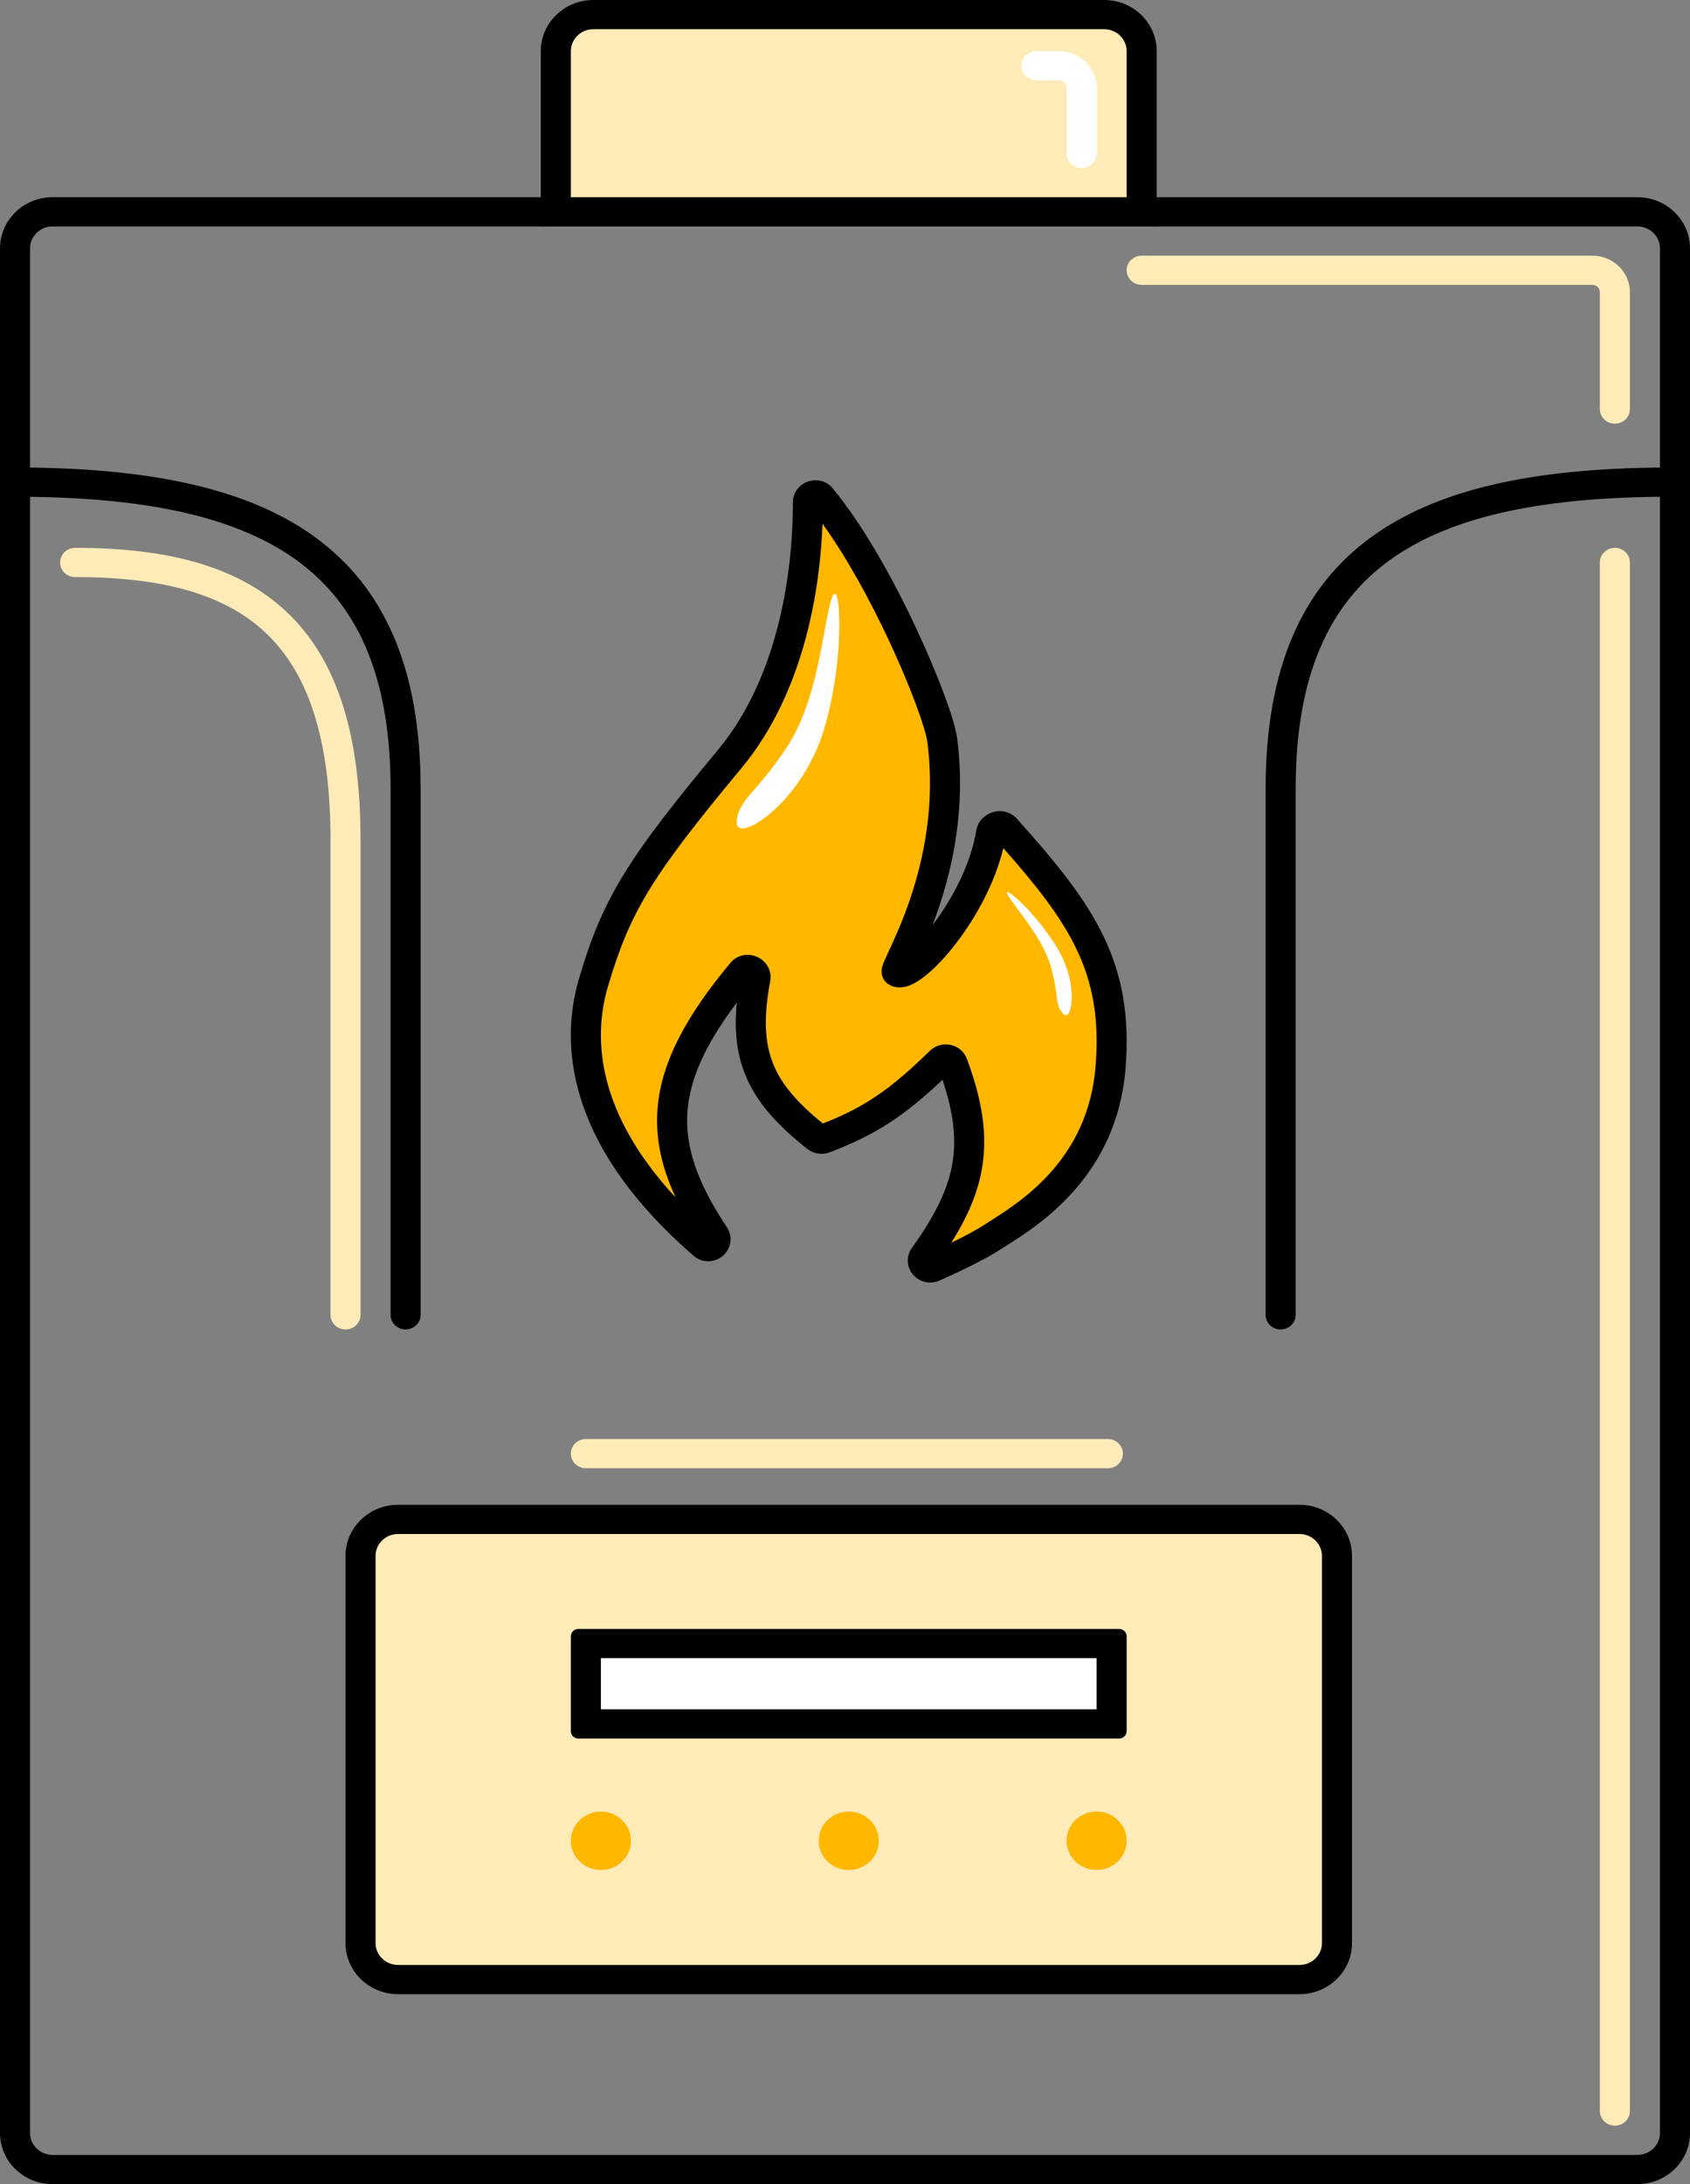 <svg width="72" height="93" viewBox="0 0 72 93" fill="none" xmlns="http://www.w3.org/2000/svg">
<rect x="0" y="0" width="72" height="93" fill="#808080" stroke="none"/>
<g clip-path="url(#clip0_46_5690)">
<path fill-rule="evenodd" clip-rule="evenodd" d="M0 10.575C0 9.373 1.003 8.398 2.24 8.398H69.76C70.997 8.398 72 9.373 72 10.575V90.823C72 92.025 70.997 93 69.76 93H2.24C1.003 93 0 92.025 0 90.823V10.575ZM2.24 9.642C1.71 9.642 1.28 10.06 1.28 10.575V90.823C1.28 91.338 1.71 91.756 2.24 91.756H69.76C70.29 91.756 70.72 91.338 70.72 90.823V10.575C70.72 10.06 70.29 9.642 69.76 9.642H2.24Z" fill="black"/>
<path d="M15.36 66.251C15.36 65.392 16.076 64.696 16.96 64.696H55.36C56.244 64.696 56.96 65.392 56.96 66.251V82.736C56.96 83.595 56.244 84.291 55.36 84.291H16.96C16.076 84.291 15.36 83.595 15.36 82.736V66.251Z" fill="#FFEBB8"/>
<path fill-rule="evenodd" clip-rule="evenodd" d="M14.72 66.251C14.72 65.048 15.723 64.074 16.96 64.074H55.36C56.597 64.074 57.6 65.048 57.6 66.251V82.736C57.6 83.938 56.597 84.913 55.36 84.913H16.96C15.723 84.913 14.72 83.938 14.72 82.736V66.251ZM16.96 65.318C16.43 65.318 16 65.736 16 66.251V82.736C16 83.251 16.43 83.669 16.96 83.669H55.36C55.89 83.669 56.32 83.251 56.32 82.736V66.251C56.32 65.736 55.89 65.318 55.36 65.318H16.96Z" fill="black"/>
<path d="M23.68 2.177C23.68 1.318 24.396 0.622 25.28 0.622H47.04C47.923 0.622 48.64 1.318 48.64 2.177V9.02H23.68V2.177Z" fill="#FFEBB8"/>
<path fill-rule="evenodd" clip-rule="evenodd" d="M23.04 2.177C23.04 0.975 24.043 0 25.28 0H47.04C48.277 0 49.28 0.975 49.28 2.177V9.642H23.04V2.177ZM25.28 1.244C24.75 1.244 24.32 1.662 24.32 2.177V8.398H48V2.177C48 1.662 47.57 1.244 47.04 1.244H25.28Z" fill="black"/>
<path fill-rule="evenodd" clip-rule="evenodd" d="M59.24 23.828C56.636 25.695 55.2 28.739 55.2 33.592V55.987C55.2 56.33 54.913 56.609 54.56 56.609C54.206 56.609 53.92 56.33 53.92 55.987V33.592C53.92 28.492 55.444 25.004 58.48 22.827C61.47 20.683 65.804 19.906 71.2 19.906C71.553 19.906 71.84 20.185 71.84 20.528C71.84 20.872 71.553 21.151 71.2 21.151C65.875 21.151 61.889 21.929 59.24 23.828Z" fill="black"/>
<path fill-rule="evenodd" clip-rule="evenodd" d="M12.6 23.828C15.204 25.695 16.64 28.739 16.64 33.592V55.987C16.64 56.33 16.927 56.609 17.28 56.609C17.634 56.609 17.92 56.33 17.92 55.987V33.592C17.92 28.492 16.396 25.004 13.36 22.827C10.37 20.683 6.035 19.906 0.64 19.906C0.287 19.906 0 20.185 0 20.528C0 20.872 0.287 21.151 0.64 21.151C5.965 21.151 9.95 21.929 12.6 23.828Z" fill="black"/>
<path fill-rule="evenodd" clip-rule="evenodd" d="M11.299 26.927C13.07 28.584 14.08 31.331 14.08 35.753V55.987C14.08 56.33 14.367 56.609 14.72 56.609C15.073 56.609 15.36 56.33 15.36 55.987V35.753C15.36 31.181 14.32 28.027 12.187 26.031C10.057 24.038 6.973 23.328 3.2 23.328C2.847 23.328 2.56 23.606 2.56 23.95C2.56 24.293 2.847 24.572 3.2 24.572C6.848 24.572 9.524 25.266 11.299 26.927Z" fill="#FFEBB8"/>
<path d="M25.285 41.834C24.416 44.777 25.07 48.753 29.97 53.003C30.248 53.243 30.628 52.894 30.426 52.59C27.83 48.673 27.91 45.835 31.613 41.393C31.824 41.14 32.242 41.345 32.183 41.665C31.589 44.854 32.312 46.467 34.798 48.439C34.886 48.509 35.008 48.528 35.114 48.488C37.094 47.729 38.261 46.948 40.065 45.185C40.23 45.025 40.511 45.081 40.59 45.294C41.833 48.646 41.42 50.643 39.376 53.49C39.188 53.752 39.466 54.092 39.764 53.959C40.576 53.597 41.651 53.088 42.3 52.663C43.45 51.912 46.945 50.011 47.313 45.458C47.662 41.14 46.053 38.849 42.838 35.268C42.647 35.055 42.27 35.18 42.224 35.459C41.711 38.626 38.812 41.764 38.207 41.392C38.014 41.273 40.877 37.06 40.139 31.491C39.969 30.206 37.529 24.267 34.977 21.182C34.788 20.955 34.416 21.102 34.418 21.394C34.427 23.439 34.127 28.669 31.079 32.33C27.216 36.972 26.251 38.563 25.285 41.834Z" fill="#FFB700"/>
<path fill-rule="evenodd" clip-rule="evenodd" d="M35.042 22.303C34.95 24.773 34.379 29.355 31.577 32.722C29.646 35.041 28.465 36.569 27.646 37.913C26.837 39.242 26.373 40.405 25.9 42.006C25.212 44.336 25.528 47.482 28.783 50.987C28.183 49.696 27.902 48.442 28.02 47.134C28.195 45.198 29.233 43.26 31.116 41.002C31.439 40.614 31.936 40.589 32.284 40.757C32.626 40.922 32.9 41.306 32.813 41.776C32.526 43.313 32.575 44.385 32.933 45.284C33.277 46.15 33.939 46.933 35.057 47.84C36.832 47.141 37.913 46.407 39.612 44.747C40.095 44.274 40.948 44.425 41.192 45.084C41.835 46.816 42.074 48.264 41.848 49.677C41.672 50.779 41.221 51.816 40.53 52.914C41.063 52.656 41.581 52.384 41.943 52.147C42.023 52.095 42.113 52.038 42.21 51.976C43.55 51.124 46.358 49.339 46.675 45.41C46.842 43.345 46.541 41.803 45.834 40.353C45.175 39 44.151 37.7 42.744 36.113C42.381 37.627 41.569 39.067 40.765 40.123C40.312 40.717 39.842 41.215 39.424 41.548C39.219 41.712 39 41.858 38.781 41.947C38.597 42.022 38.219 42.135 37.865 41.917C37.579 41.742 37.56 41.454 37.559 41.383C37.556 41.287 37.575 41.207 37.585 41.169C37.607 41.084 37.643 40.995 37.674 40.923C37.72 40.815 37.786 40.671 37.861 40.508C37.889 40.449 37.918 40.387 37.947 40.324C38.173 39.833 38.48 39.143 38.77 38.29C39.35 36.582 39.857 34.234 39.504 31.57C39.472 31.325 39.311 30.772 39.018 29.983C38.732 29.215 38.338 28.271 37.869 27.269C37.071 25.564 36.073 23.726 35.042 22.303ZM34.39 20.515C34.734 20.383 35.184 20.44 35.476 20.793C36.802 22.395 38.076 24.707 39.034 26.754C39.515 27.783 39.923 28.757 40.221 29.56C40.513 30.343 40.721 31.014 40.774 31.411C41.159 34.317 40.604 36.86 39.985 38.68C39.9 38.932 39.813 39.17 39.727 39.394C39.73 39.39 39.733 39.386 39.736 39.382C40.562 38.298 41.357 36.815 41.592 35.362C41.658 34.96 41.959 34.69 42.277 34.588C42.599 34.485 43.026 34.531 43.32 34.859C44.928 36.65 46.189 38.175 46.991 39.82C47.805 41.49 48.133 43.253 47.951 45.507C47.583 50.067 44.268 52.161 42.919 53.013C42.821 53.075 42.733 53.13 42.658 53.18C41.96 53.636 40.84 54.164 40.031 54.525C39.581 54.725 39.131 54.556 38.888 54.261C38.648 53.97 38.577 53.516 38.851 53.134C39.848 51.746 40.401 50.626 40.583 49.486C40.747 48.464 40.62 47.367 40.154 45.976C38.496 47.547 37.287 48.324 35.349 49.066C35.025 49.19 34.66 49.132 34.394 48.922C33.114 47.906 32.214 46.927 31.739 45.733C31.376 44.823 31.28 43.837 31.39 42.691C30.061 44.451 29.417 45.895 29.295 47.243C29.154 48.801 29.703 50.349 30.965 52.254C31.253 52.688 31.118 53.18 30.816 53.455C30.504 53.739 29.964 53.831 29.544 53.467C24.498 49.091 23.72 44.879 24.67 41.662C25.163 39.992 25.665 38.724 26.545 37.279C27.416 35.849 28.65 34.26 30.582 31.939C33.479 28.458 33.787 23.424 33.778 21.397C33.776 20.97 34.053 20.645 34.39 20.515ZM38.258 40.809C38.258 40.809 38.263 40.807 38.271 40.805C38.262 40.809 38.257 40.81 38.258 40.809Z" fill="black"/>
<path fill-rule="evenodd" clip-rule="evenodd" d="M43.52 2.799C43.52 2.456 43.806 2.177 44.16 2.177H45.12C46.004 2.177 46.72 2.874 46.72 3.732V6.532C46.72 6.875 46.434 7.154 46.08 7.154C45.726 7.154 45.44 6.875 45.44 6.532V3.732C45.44 3.561 45.297 3.421 45.12 3.421H44.16C43.806 3.421 43.52 3.143 43.52 2.799Z" fill="white"/>
<path fill-rule="evenodd" clip-rule="evenodd" d="M48 11.508C48 11.165 48.286 10.886 48.64 10.886H67.84C68.724 10.886 69.44 11.583 69.44 12.441V17.418C69.44 17.762 69.154 18.04 68.8 18.04C68.446 18.04 68.16 17.762 68.16 17.418V12.441C68.16 12.27 68.017 12.13 67.84 12.13H48.64C48.286 12.13 48 11.852 48 11.508Z" fill="#FFEBB8"/>
<path fill-rule="evenodd" clip-rule="evenodd" d="M24.32 61.896C24.32 61.553 24.607 61.274 24.96 61.274H47.2C47.554 61.274 47.84 61.553 47.84 61.896C47.84 62.24 47.554 62.518 47.2 62.518H24.96C24.607 62.518 24.32 62.24 24.32 61.896Z" fill="#FFEBB8"/>
<path fill-rule="evenodd" clip-rule="evenodd" d="M68.8 23.328C69.153 23.328 69.44 23.606 69.44 23.95V89.89C69.44 90.233 69.153 90.512 68.8 90.512C68.446 90.512 68.16 90.233 68.16 89.89V23.95C68.16 23.606 68.446 23.328 68.8 23.328Z" fill="#FFEBB8"/>
<path d="M26.88 78.381C26.88 79.068 26.307 79.625 25.6 79.625C24.893 79.625 24.32 79.068 24.32 78.381C24.32 77.694 24.893 77.137 25.6 77.137C26.307 77.137 26.88 77.694 26.88 78.381Z" fill="#FFB700"/>
<path d="M37.44 78.381C37.44 79.068 36.867 79.625 36.16 79.625C35.453 79.625 34.88 79.068 34.88 78.381C34.88 77.694 35.453 77.137 36.16 77.137C36.867 77.137 37.44 77.694 37.44 78.381Z" fill="#FFB700"/>
<path d="M48 78.381C48 79.068 47.427 79.625 46.72 79.625C46.013 79.625 45.44 79.068 45.44 78.381C45.44 77.694 46.013 77.137 46.72 77.137C47.427 77.137 48 77.694 48 78.381Z" fill="#FFB700"/>
<path d="M24.32 69.672C24.32 69.501 24.463 69.361 24.64 69.361H47.68C47.857 69.361 48 69.501 48 69.672V73.716C48 73.887 47.857 74.027 47.68 74.027H24.64C24.463 74.027 24.32 73.887 24.32 73.716V69.672Z" fill="white"/>
<path fill-rule="evenodd" clip-rule="evenodd" d="M25.6 70.605V72.783H46.72V70.605H25.6ZM24.64 69.361C24.463 69.361 24.32 69.501 24.32 69.672V73.716C24.32 73.887 24.463 74.027 24.64 74.027H47.68C47.857 74.027 48 73.887 48 73.716V69.672C48 69.501 47.857 69.361 47.68 69.361H24.64Z" fill="black"/>
<path d="M33.591 31.703C34.875 29.68 35.058 26.684 35.423 25.508C35.789 24.333 36.063 27.899 35.094 31.089C34.124 34.279 31.315 35.981 31.386 34.993C31.456 34.005 32.308 33.725 33.591 31.703Z" fill="white"/>
<path d="M44.765 41.142C44.417 39.925 43.285 38.705 42.946 38.126C42.607 37.547 44.131 38.833 45.059 40.395C45.986 41.958 45.66 43.569 45.29 43.163C44.92 42.757 45.114 42.36 44.765 41.142Z" fill="white"/>
</g>
<defs>
<clipPath id="clip0_46_5690">
<rect width="72" height="93" fill="white"/>
</clipPath>
</defs>
</svg>
